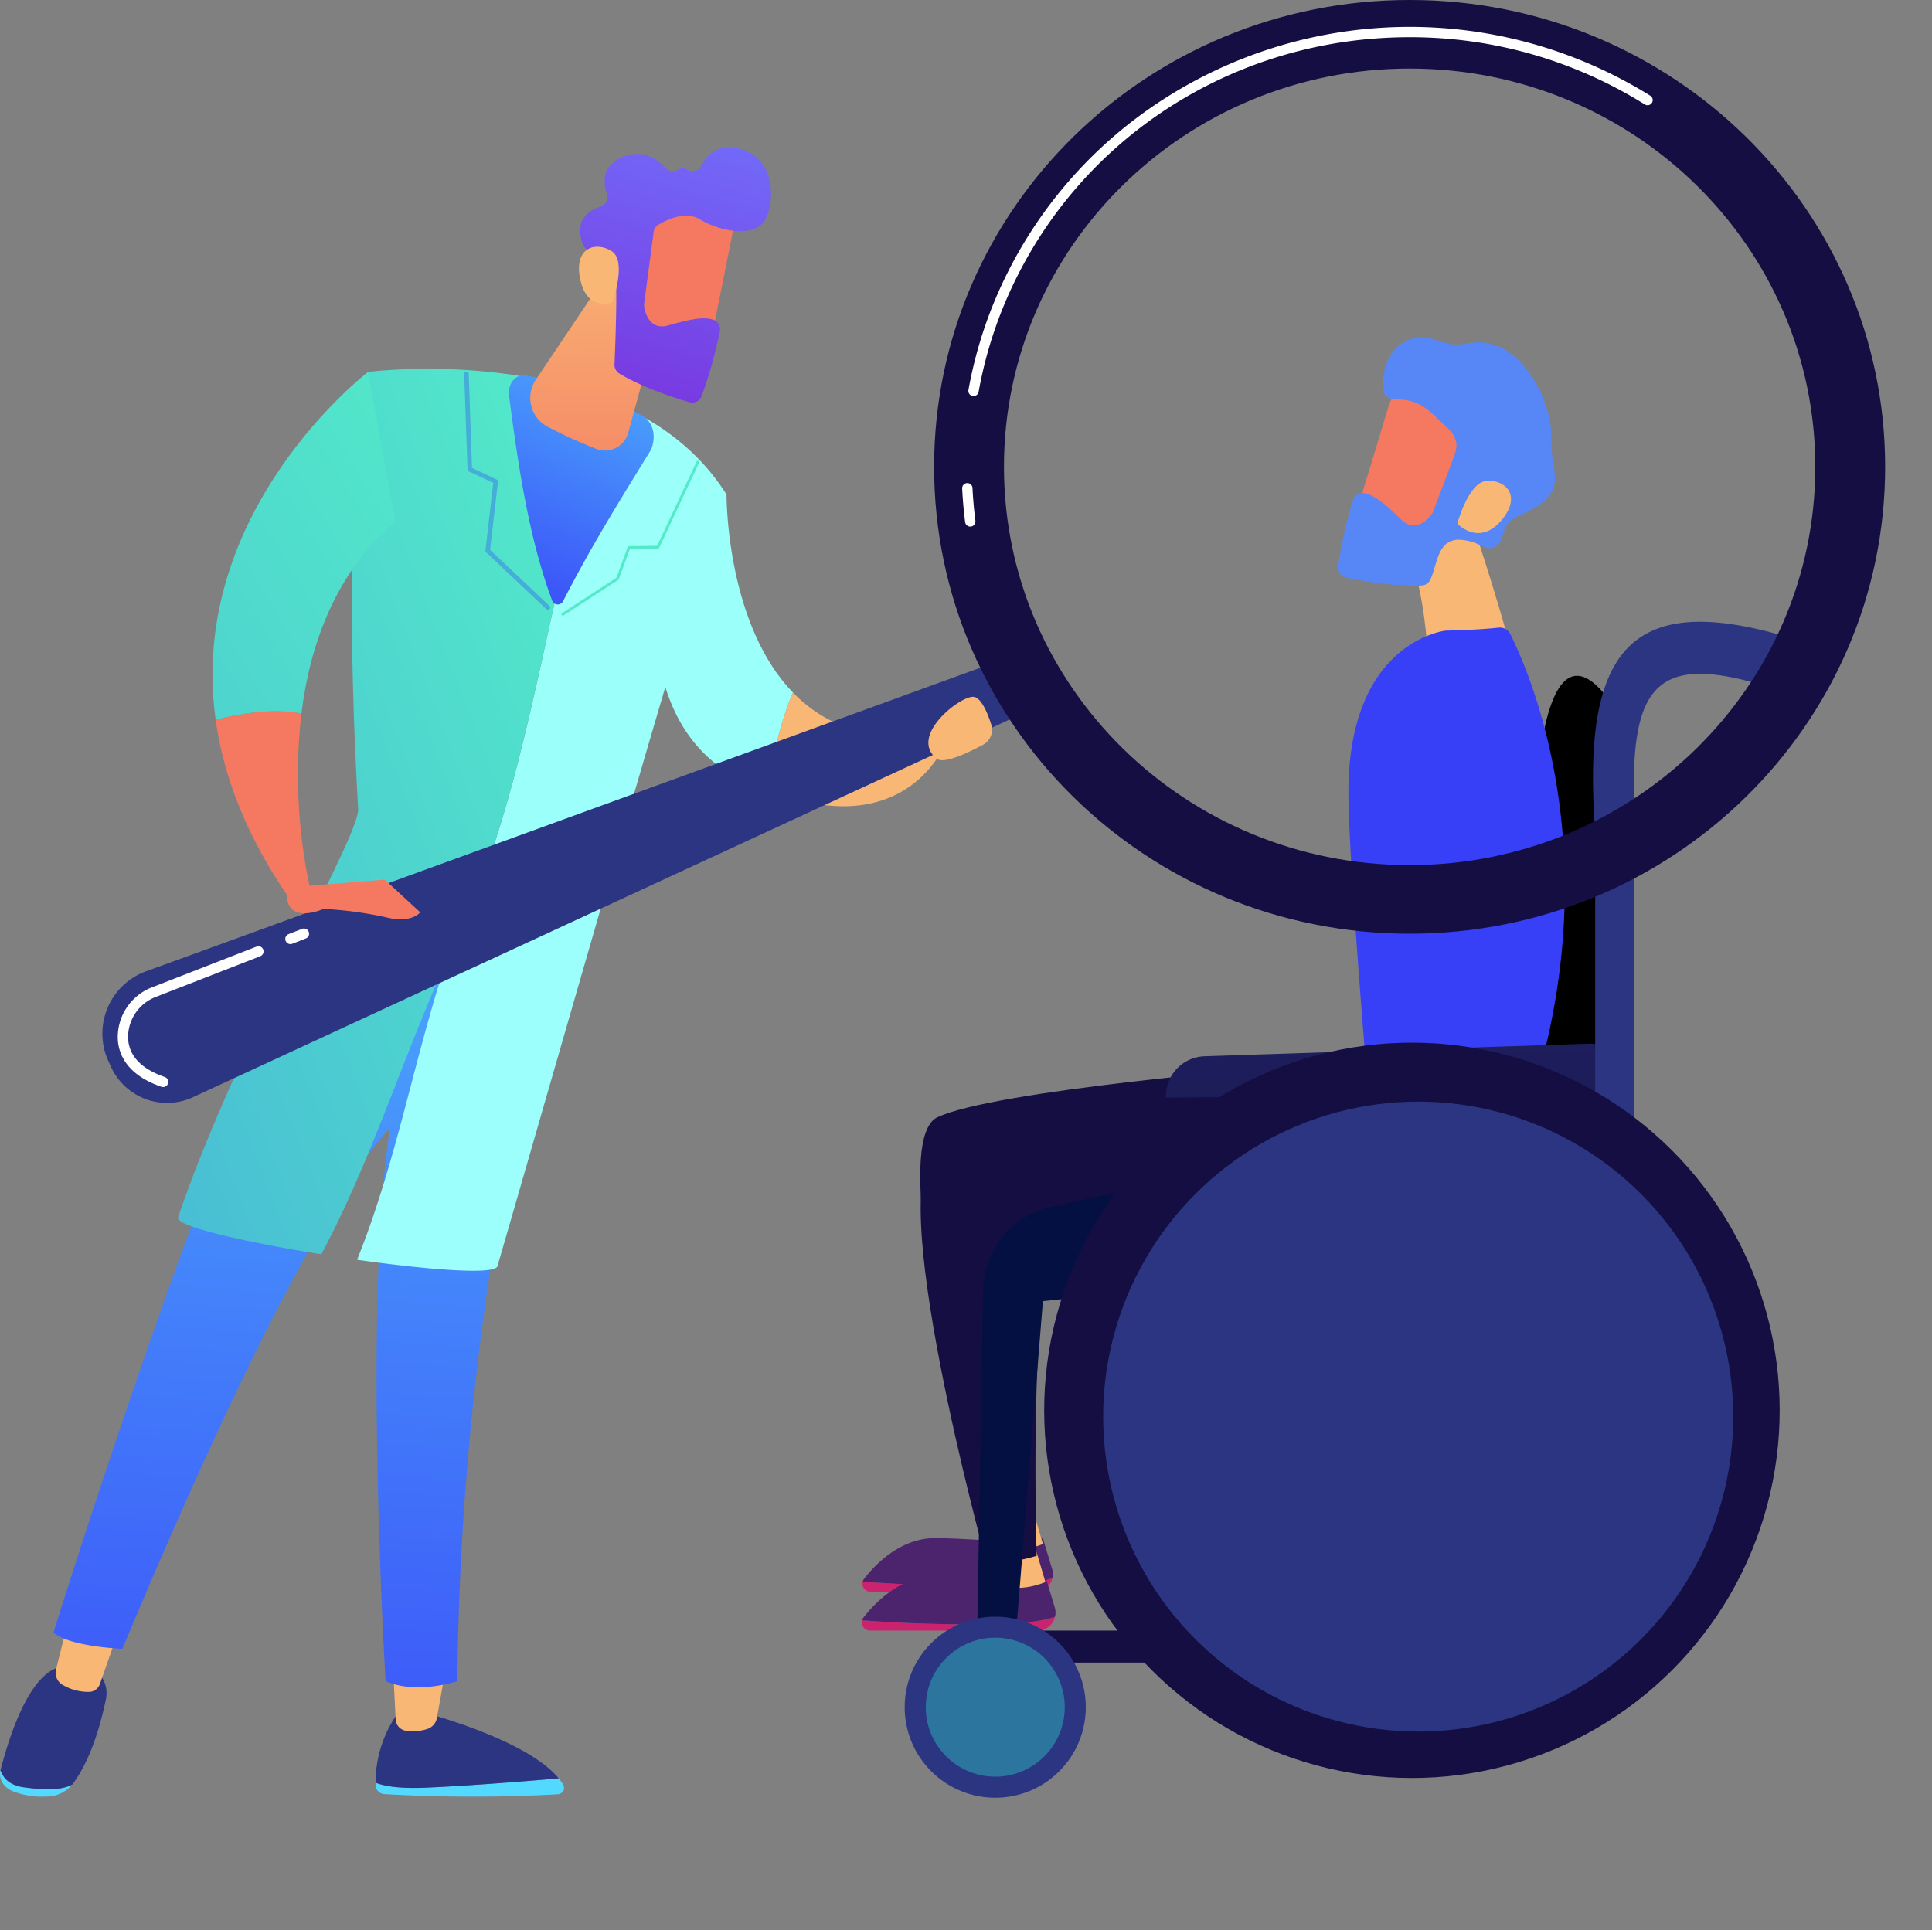 <svg xmlns="http://www.w3.org/2000/svg" xmlns:xlink="http://www.w3.org/1999/xlink" width="449.314" height="449.019" viewBox="0 0 449.314 449.019">
  <rect x="0" y="0" width="449.314" height="449.019" fill="#808080" stroke="none"/>
  <defs>
    <linearGradient id="linear-gradient" x1="49.611" y1="0.5" x2="50.611" y2="0.5" gradientUnits="objectBoundingBox">
      <stop offset="0" stop-color="#cb236d"/>
      <stop offset="1" stop-color="#4c246d"/>
    </linearGradient>
    <linearGradient id="linear-gradient-2" x1="50.329" y1="-6.693" x2="50.056" y2="0.843" xlink:href="#linear-gradient"/>
    <linearGradient id="linear-gradient-3" x1="181.032" y1="0.5" x2="182.032" y2="0.5" gradientUnits="objectBoundingBox">
      <stop offset="0" stop-color="#f9b776"/>
      <stop offset="1" stop-color="#f47960"/>
    </linearGradient>
    <linearGradient id="linear-gradient-4" x1="-6.643" y1="-0.458" x2="-5.452" y2="0.525" gradientUnits="objectBoundingBox">
      <stop offset="0" stop-color="#2b3582"/>
      <stop offset="1" stop-color="#150e42"/>
    </linearGradient>
    <linearGradient id="linear-gradient-5" x1="48.775" y1="0.5" x2="49.775" y2="0.5" xlink:href="#linear-gradient"/>
    <linearGradient id="linear-gradient-6" x1="49.495" y1="-6.693" x2="49.222" y2="0.843" xlink:href="#linear-gradient"/>
    <linearGradient id="linear-gradient-7" x1="177.944" y1="0.5" x2="178.944" y2="0.5" xlink:href="#linear-gradient-3"/>
    <linearGradient id="linear-gradient-8" x1="-6.186" y1="-0.202" x2="-4.895" y2="0.925" xlink:href="#linear-gradient-4"/>
    <linearGradient id="linear-gradient-9" x1="73.445" y1="-7.133" x2="74.87" y2="-7.133" xlink:href="#linear-gradient-3"/>
    <linearGradient id="linear-gradient-10" x1="80.326" y1="54.398" x2="79.263" y2="55.687" xlink:href="#linear-gradient-3"/>
    <linearGradient id="linear-gradient-11" x1="255.961" y1="200.559" x2="258.379" y2="198.01" xlink:href="#linear-gradient-3"/>
    <linearGradient id="linear-gradient-12" x1="-7.692" y1="-2.472" x2="-5.827" y2="-1.639" gradientUnits="objectBoundingBox">
      <stop offset="0" stop-color="#53d8ff"/>
      <stop offset="1" stop-color="#3840f7"/>
    </linearGradient>
    <linearGradient id="linear-gradient-13" x1="-6.973" y1="-15.856" x2="-3.559" y2="11.907" xlink:href="#linear-gradient-4"/>
    <linearGradient id="linear-gradient-14" x1="-10.691" y1="-0.146" x2="-11.842" y2="0.921" xlink:href="#linear-gradient-4"/>
    <linearGradient id="linear-gradient-15" x1="-13.161" y1="0.5" x2="-12.161" y2="0.5" xlink:href="#linear-gradient-4"/>
    <linearGradient id="linear-gradient-16" x1="-3.723" y1="1.289" x2="-3.403" y2="0.381" gradientUnits="objectBoundingBox">
      <stop offset="0" stop-color="#2c759e"/>
      <stop offset="1" stop-color="#051042"/>
    </linearGradient>
    <linearGradient id="linear-gradient-17" x1="-12.458" y1="-0.447" x2="-13.421" y2="1.317" xlink:href="#linear-gradient-4"/>
    <linearGradient id="linear-gradient-18" x1="-16.547" y1="-0.447" x2="-17.511" y2="1.317" xlink:href="#linear-gradient-16"/>
    <linearGradient id="linear-gradient-19" x1="-3.318" y1="0.5" x2="-2.318" y2="0.5" xlink:href="#linear-gradient-4"/>
    <linearGradient id="linear-gradient-20" x1="-3.115" y1="0.027" x2="-4.078" y2="1.79" xlink:href="#linear-gradient-4"/>
    <linearGradient id="linear-gradient-21" x1="24.617" y1="0.5" x2="25.617" y2="0.5" xlink:href="#linear-gradient-12"/>
    <linearGradient id="linear-gradient-22" x1="25.331" y1="0.5" x2="26.331" y2="0.5" xlink:href="#linear-gradient-4"/>
    <linearGradient id="linear-gradient-23" x1="87.395" y1="0.5" x2="88.395" y2="0.5" xlink:href="#linear-gradient-3"/>
    <linearGradient id="linear-gradient-24" x1="64.238" y1="0.5" x2="65.238" y2="0.5" xlink:href="#linear-gradient-12"/>
    <linearGradient id="linear-gradient-25" x1="43.765" y1="0.5" x2="44.765" y2="0.5" xlink:href="#linear-gradient-4"/>
    <linearGradient id="linear-gradient-26" x1="73.126" y1="0.5" x2="74.126" y2="0.5" xlink:href="#linear-gradient-3"/>
    <linearGradient id="linear-gradient-27" x1="0.549" y1="-0.589" x2="0.463" y2="1.345" xlink:href="#linear-gradient-12"/>
    <linearGradient id="linear-gradient-28" x1="0.643" y1="0.982" x2="0.321" y2="0.017" gradientUnits="objectBoundingBox">
      <stop offset="0" stop-color="#9cfffb"/>
      <stop offset="1" stop-color="#9bfffa"/>
    </linearGradient>
    <linearGradient id="linear-gradient-29" x1="0.949" y1="0.036" x2="-0.413" y2="1.221" gradientUnits="objectBoundingBox">
      <stop offset="0" stop-color="#53eac9"/>
      <stop offset="0.996" stop-color="#45aed8"/>
    </linearGradient>
    <linearGradient id="linear-gradient-30" x1="50.456" y1="0.1" x2="48.067" y2="1.142" xlink:href="#linear-gradient-3"/>
    <linearGradient id="linear-gradient-31" x1="1.165" y1="-0.119" x2="-1.837" y2="2.897" xlink:href="#linear-gradient-29"/>
    <linearGradient id="linear-gradient-32" x1="34.633" y1="1.013" x2="34.328" y2="0.012" xlink:href="#linear-gradient-28"/>
    <linearGradient id="linear-gradient-33" x1="26.084" y1="0.5" x2="27.084" y2="0.5" xlink:href="#linear-gradient-3"/>
    <linearGradient id="linear-gradient-34" x1="4.981" y1="0.5" x2="5.981" y2="0.5" xlink:href="#linear-gradient-4"/>
    <linearGradient id="linear-gradient-35" x1="1.568" y1="-0.938" x2="1.252" y2="-0.513" xlink:href="#linear-gradient-4"/>
    <linearGradient id="linear-gradient-36" x1="35.894" y1="-1.222" x2="34.201" y2="3.819" xlink:href="#linear-gradient-3"/>
    <linearGradient id="linear-gradient-37" x1="72.839" y1="0.5" x2="73.839" y2="0.5" xlink:href="#linear-gradient-3"/>
    <linearGradient id="linear-gradient-38" x1="0.747" y1="-0.679" x2="0.199" y2="1.219" xlink:href="#linear-gradient-12"/>
    <linearGradient id="linear-gradient-39" x1="2.05" y1="-3.67" x2="0.678" y2="0.021" xlink:href="#linear-gradient-29"/>
    <linearGradient id="linear-gradient-40" x1="3.037" y1="-3.874" x2="3.425" y2="-3.874" xlink:href="#linear-gradient-29"/>
    <linearGradient id="linear-gradient-41" x1="35.69" y1="-0.004" x2="35.675" y2="1.888" xlink:href="#linear-gradient-3"/>
    <linearGradient id="linear-gradient-42" x1="39.69" y1="15.325" x2="38.17" y2="16.662" xlink:href="#linear-gradient-3"/>
    <linearGradient id="linear-gradient-43" x1="0.29" y1="1.24" x2="0.627" y2="-0.336" gradientUnits="objectBoundingBox">
      <stop offset="0" stop-color="#7a2ddb"/>
      <stop offset="1" stop-color="#7077ff"/>
    </linearGradient>
    <linearGradient id="linear-gradient-44" x1="103.48" y1="44.45" x2="106.77" y2="42.094" xlink:href="#linear-gradient-3"/>
  </defs>
  <g id="Grupo_29225" data-name="Grupo 29225" transform="translate(-510.576 -1534.811)">
    <g id="Grupo_29217" data-name="Grupo 29217" transform="translate(711.016 1621.266)">
      <g id="Grupo_29216" data-name="Grupo 29216" transform="translate(0 -8)">
        <g id="Grupo_29201" data-name="Grupo 29201" transform="translate(43.166 78.751)">
          <path id="Trazado_61496" data-name="Trazado 61496" d="M1974.463,2313.528l4.473-98.608c-17.884-28.7-24.138,15.291-17.077,98.608Z" transform="translate(-1846.181 -2206.145)"/>
          <path id="Trazado_61497" data-name="Trazado 61497" d="M1633.248,2640.771H1502.3c-6.5-11.79,4.29-21.926,35.537-28.544l89.2-1.216Z" transform="translate(-1500.493 -2511.379)"/>
        </g>
        <g id="Grupo_29212" data-name="Grupo 29212">
          <g id="Grupo_29206" data-name="Grupo 29206" transform="translate(0 169.878)">
            <g id="Grupo_29203" data-name="Grupo 29203" transform="translate(0.132)">
              <g id="Grupo_29202" data-name="Grupo 29202" transform="translate(0 109.456)">
                <path id="Trazado_61498" data-name="Trazado 61498" d="M1352.034,3060.764c10.831,0,15.623-.929,17.765-1.776a4.109,4.109,0,0,1-4,3.183h-38.315a1.864,1.864,0,0,1-1.8-2.354C1330.052,3060.168,1339.329,3060.764,1352.034,3060.764Z" transform="translate(-1325.62 -3049.697)" fill="url(#linear-gradient)"/>
                <path id="Trazado_61499" data-name="Trazado 61499" d="M1325.885,3031.354a1.809,1.809,0,0,1,.314-.652c2.919-3.726,8.781-9.578,16.757-9.466,11.684.165,15.757,1.432,24.837.072l2.142,7.1a4.07,4.07,0,0,1,.065,2.118c-2.142.847-6.934,1.777-17.765,1.777C1339.529,3032.3,1330.252,3031.705,1325.885,3031.354Z" transform="translate(-1325.82 -3021.234)" fill="url(#linear-gradient-2)"/>
              </g>
              <path id="Trazado_61500" data-name="Trazado 61500" d="M1456.93,2990.442l2.629,8.942s-5.825,2.652-10.948.523l-1.006-7.747Z" transform="translate(-1417.586 -2888.563)" fill="url(#linear-gradient-3)"/>
              <path id="Trazado_61501" data-name="Trazado 61501" d="M1462.393,2576.448s-64.843,5.294-78.145,11.556,10.855,94.026,10.855,94.026,3.621,1.743,11.679-.762c0,0-8.263-64.767-2.115-78.811l70.208-11.483Z" transform="translate(-1366.806 -2576.448)" fill="url(#linear-gradient-4)"/>
            </g>
            <g id="Grupo_29205" data-name="Grupo 29205" transform="translate(0 6.982)">
              <g id="Grupo_29204" data-name="Grupo 29204" transform="translate(0 111.305)">
                <path id="Trazado_61502" data-name="Trazado 61502" d="M1351.945,3097.316c11.014,0,15.887-.945,18.065-1.807a4.179,4.179,0,0,1-4.07,3.237h-38.963a1.9,1.9,0,0,1-1.827-2.393C1329.592,3096.709,1339.025,3097.316,1351.945,3097.316Z" transform="translate(-1325.084 -3086.062)" fill="url(#linear-gradient-5)"/>
                <path id="Trazado_61503" data-name="Trazado 61503" d="M1325.354,3067.41a1.838,1.838,0,0,1,.319-.663c2.968-3.789,8.93-9.74,17.04-9.626,11.881.167,16.024,1.456,25.256.073l2.178,7.22a4.144,4.144,0,0,1,.066,2.154c-2.179.862-7.052,1.807-18.065,1.807C1339.228,3068.373,1329.8,3067.767,1325.354,3067.41Z" transform="translate(-1325.288 -3057.119)" fill="url(#linear-gradient-6)"/>
              </g>
              <path id="Trazado_61504" data-name="Trazado 61504" d="M1458.613,3025.806l2.673,9.093s-5.923,2.7-11.133.532l-1.023-7.878Z" transform="translate(-1418.605 -2922.206)" fill="url(#linear-gradient-7)"/>
              <path id="Trazado_61505" data-name="Trazado 61505" d="M1464.169,2604.818s-65.939,5.384-79.465,11.751,11.039,95.615,11.039,95.615,3.682,1.773,11.876-.775c0,0-1.927-60.967,4.325-75.248l64.919-16.572Z" transform="translate(-1366.967 -2604.818)" fill="url(#linear-gradient-8)"/>
            </g>
          </g>
          <g id="Grupo_29211" data-name="Grupo 29211" transform="translate(110.739)">
            <g id="Grupo_29209" data-name="Grupo 29209">
              <g id="Grupo_29208" data-name="Grupo 29208">
                <path id="Trazado_61506" data-name="Trazado 61506" d="M1851.448,2041.853s8.143,24.1,10.584,34.757l-19.628-2.727s-.951-14.256-5.346-23.217Z" transform="translate(-1821.807 -2003.532)" fill="url(#linear-gradient-9)"/>
                <g id="Grupo_29207" data-name="Grupo 29207">
                  <path id="Trazado_61507" data-name="Trazado 61507" d="M1798.27,1913.4c-1.516,2.975-2.422,6.62-3.6,10.463q-3.307,10.82-6.562,21.655l18.31,5.09c3.437-7.3,6.729-14.674,10.186-21.967,1.841-3.883,3.56-9.249,7.89-11.041,2.524-1.045,5.317.16,4.087-3.3-.9-2.536-4.331-4.817-6.6-5.957a23.547,23.547,0,0,0-12.027-2.172C1803.492,1906.579,1800.322,1909.377,1798.27,1913.4Z" transform="translate(-1784.906 -1901.199)" fill="url(#linear-gradient-10)"/>
                  <path id="Trazado_61508" data-name="Trazado 61508" d="M1815.956,1890.471a12.549,12.549,0,0,0-8.325-3.167c-1.792.039-3.557.583-5.348.5-2.672-.125-5.147-1.634-7.822-1.672a8.542,8.542,0,0,0-6.965,3.887,12.556,12.556,0,0,0-1.879,7.94,3.109,3.109,0,0,0,.464,1.63c.676.925,2.017.936,3.162.991,5.519.264,7.575,3.218,11.216,6.6a5.59,5.59,0,0,1,2.166,3.8c.081,1.5-.636,3.047-1.419,5.116q-2.009,5.309-4.018,10.618a2.332,2.332,0,0,1-.3.562c-.785,1.063-3.753,4.524-7.108,1.272-3.045-2.951-5.867-5.6-8.517-6.127a2.349,2.349,0,0,0-2.712,1.627,101.6,101.6,0,0,0-3.443,15.4,2.345,2.345,0,0,0,1.85,2.571c3.581.764,11.18,2.163,17.556,1.856a2.352,2.352,0,0,0,2.012-1.321c1.687-3.48,1.548-9.106,6.5-9.331a11.819,11.819,0,0,1,5.461,1.45,6.017,6.017,0,0,0,1.122.445,2.89,2.89,0,0,0,2.517-.6c1.507-1.283,1.209-3.861,2.685-5.347a8.626,8.626,0,0,1,2.535-1.574c3.236-1.522,7.546-3.586,8.122-7.561.322-2.223-.484-4.7-.634-6.944-.117-1.756-.078-3.519-.2-5.273C1824.239,1902.133,1820.994,1894.649,1815.956,1890.471Z" transform="translate(-1775.084 -1886.131)" fill="#5786f6"/>
                  <path id="Trazado_61509" data-name="Trazado 61509" d="M1887.8,2031.794s2.539-9.542,6.738-9.941,8.2,3.134,3.908,8.691C1893.11,2037.457,1887.8,2031.794,1887.8,2031.794Z" transform="translate(-1860.063 -1988.431)" fill="url(#linear-gradient-11)"/>
                </g>
              </g>
            </g>
            <g id="Grupo_29210" data-name="Grupo 29210" transform="translate(2.415 67.534)">
              <path id="Trazado_61510" data-name="Trazado 61510" d="M1784.9,2199.3c.067,14.718,4.1,63.277,4.1,63.277,14.031,14.789,35.427,16.3,35.427,16.3,23.017-61.58,2.805-107.4-1.882-116.814a2.705,2.705,0,0,0-2.729-1.485c-2.072.229-6.009.559-12.324.695C1807.494,2161.276,1784.737,2163.721,1784.9,2199.3Z" transform="translate(-1784.899 -2160.565)" fill="url(#linear-gradient-12)"/>
            </g>
          </g>
        </g>
        <g id="Grupo_29215" data-name="Grupo 29215" transform="translate(1.233 66.176)">
          <path id="Trazado_61511" data-name="Trazado 61511" d="M1715.258,2565.772l-102.893.624v-.3a9.311,9.311,0,0,1,9.007-9.306l89.513-2.927a5.509,5.509,0,0,1,5.552,6.726Z" transform="translate(-1542.902 -2455.713)" fill="url(#linear-gradient-13)"/>
          <path id="Trazado_61512" data-name="Trazado 61512" d="M2060.383,2158.338c-36.2-10.458-47.016,3.809-43.871,45.569v79.744h9.039v-94.344c.786-20.552,7.566-26.568,31.474-19.015C2064.727,2171.251,2068.717,2160.9,2060.383,2158.338Z" transform="translate(-1847.205 -2155.046)" fill="url(#linear-gradient-14)"/>
          <rect id="Rectángulo_5843" data-name="Rectángulo 5843" width="43.123" height="7.446" rx="3.723" transform="translate(26.65 234.672)" fill="url(#linear-gradient-15)"/>
          <path id="Trazado_61513" data-name="Trazado 61513" d="M1575.341,2597.559l-123.931,27.172a20.184,20.184,0,0,0-15.859,19.375l-1.316,77.827h9.152l6.092-75.237,130.85-13.446Z" transform="translate(-1408.608 -2488.662)" fill="url(#linear-gradient-16)"/>
          <g id="Grupo_29213" data-name="Grupo 29213" transform="translate(0 222.712)">
            <circle id="Elipse_1369" data-name="Elipse 1369" cx="21.06" cy="21.06" r="21.06" transform="translate(0 29.783) rotate(-45)" fill="url(#linear-gradient-17)"/>
            <circle id="Elipse_1370" data-name="Elipse 1370" cx="16.156" cy="16.156" r="16.156" transform="matrix(0.163, -0.987, 0.987, 0.163, 11.21, 43.091)" fill="url(#linear-gradient-18)"/>
          </g>
          <g id="Grupo_29214" data-name="Grupo 29214" transform="translate(5.742 62.486)">
            <circle id="Elipse_1371" data-name="Elipse 1371" cx="85.524" cy="85.524" r="85.524" transform="translate(0 120.95) rotate(-45)" fill="url(#linear-gradient-19)"/>
            <circle id="Elipse_1372" data-name="Elipse 1372" cx="73.265" cy="73.265" r="73.265" transform="translate(18.797 122.409) rotate(-45)" fill="url(#linear-gradient-20)"/>
          </g>
        </g>
      </g>
    </g>
    <g id="Grupo_29224" data-name="Grupo 29224" transform="translate(510.576 1534.81)">
      <g id="Grupo_29218" data-name="Grupo 29218" transform="translate(87.352 387.724)">
        <path id="Trazado_61514" data-name="Trazado 61514" d="M908.13,3215.852c-7.506.649-20.534,1.7-30.8,2.155-6.174.271-9.728-.333-11.776-1.152,0,.231.01.449.019.651a2.125,2.125,0,0,0,2.018,2.006,360.723,360.723,0,0,0,40.336.041,1.513,1.513,0,0,0,1.232-2.272A12.4,12.4,0,0,0,908.13,3215.852Z" transform="translate(-865.547 -3189.894)" fill="url(#linear-gradient-21)"/>
        <path id="Trazado_61515" data-name="Trazado 61515" d="M877.318,3171.571c10.27-.452,23.3-1.506,30.8-2.155-7.38-9.055-30.8-15.157-30.8-15.157H870.7a27.744,27.744,0,0,0-5.16,16.16C867.589,3171.238,871.144,3171.843,877.318,3171.571Z" transform="translate(-865.54 -3143.458)" fill="url(#linear-gradient-22)"/>
        <path id="Trazado_61516" data-name="Trazado 61516" d="M881.989,3110.368l.619,12.252a2.8,2.8,0,0,0,2.389,2.631,10.887,10.887,0,0,0,4.97-.412,3.311,3.311,0,0,0,2.225-2.545l2.139-11.927Z" transform="translate(-877.941 -3110.368)" fill="url(#linear-gradient-23)"/>
      </g>
      <g id="Grupo_29220" data-name="Grupo 29220" transform="translate(0 376.274)">
        <g id="Grupo_29219" data-name="Grupo 29219" transform="translate(0 11.37)">
          <path id="Trazado_61517" data-name="Trazado 61517" d="M516.044,3212.125c-3.255-.454-4.728-2.145-5.346-3.953l-.012.049c-.479,1.907.631,3.883,2.851,4.823a18.617,18.617,0,0,0,7.893,1.236,7.844,7.844,0,0,0,5.919-2.73l.018-.024C524.916,3212.739,521.473,3212.882,516.044,3212.125Z" transform="translate(-510.576 -3184.024)" fill="url(#linear-gradient-24)"/>
          <path id="Trazado_61518" data-name="Trazado 61518" d="M531.767,3110.045h-5.456c-8.311-.17-13.529,17.359-15.238,24.147.618,1.808,2.09,3.5,5.346,3.953,5.429.757,8.871.614,11.324-.6,4.49-5.908,6.716-14.561,7.786-19.612A6.886,6.886,0,0,0,531.767,3110.045Z" transform="translate(-510.951 -3110.044)" fill="url(#linear-gradient-25)"/>
        </g>
        <path id="Trazado_61519" data-name="Trazado 61519" d="M566.26,3063.84l-3.03,12.05a3.271,3.271,0,0,0,1.7,3.707,11.611,11.611,0,0,0,6.274,1.519,2.734,2.734,0,0,0,2.229-1.822l4.448-12.678Z" transform="translate(-550.199 -3063.84)" fill="url(#linear-gradient-26)"/>
      </g>
      <path id="Trazado_61520" data-name="Trazado 61520" d="M561.158,2553.113c3.769,3.344,16.03,3.785,16.03,3.785,44.164-106,62.23-121.056,62.23-121.056-6.377,40.008-1.028,128.582-1.028,128.582,7.288,3.216,16.684,0,16.684,0a682.714,682.714,0,0,1,22.553-167.654c-29.85-.671-45.723-10.885-50.906-14.985C601.838,2421.9,561.158,2553.113,561.158,2553.113Z" transform="translate(-548.711 -2173.356)" fill="url(#linear-gradient-27)"/>
      <path id="Trazado_61521" data-name="Trazado 61521" d="M899.989,1903.556a394.077,394.077,0,0,1-5.029,45.2c.23-1,.458-2,.691-2.989-.234.993-.461,1.993-.691,2.989-.31,1.771-.629,3.545-.972,5.326v0c.343-1.782.662-3.555.972-5.326-6.317,27.387-11.388,56.154-23.423,81.828-.994,2.054-1.946,4.12-2.883,6.194-7.449,22.751-11.617,46.817-20.614,69.077,16.634,2.353,32.047,3.565,32.643,1.508,19.293-66.574,51.577-180.083,53.278-179.5C925.9,1914.993,913.134,1907.662,899.989,1903.556Z" transform="translate(-764.995 -1812.812)" fill="url(#linear-gradient-28)"/>
      <path id="Trazado_61522" data-name="Trazado 61522" d="M767.32,1933.63a394.08,394.08,0,0,0,5.029-45.2c-24.07-7.518-49.4-4.212-49.4-4.212-5.65,28.182-3.625,78.621-2.295,101.628.374,6.467-28.153,54.543-41.89,95.023-.706,2.08,15.728,5.779,33.315,8.6,11.627-21.811,18.77-45.312,28.94-67.822.131-.4.255-.8.388-1.2-.133.4-.257.8-.388,1.2.936-2.073,1.889-4.14,2.883-6.193C755.931,1989.784,761,1961.017,767.32,1933.63Z" transform="translate(-637.355 -1797.691)" fill="url(#linear-gradient-29)"/>
      <g id="Grupo_29221" data-name="Grupo 29221" transform="translate(49.424 86.532)">
        <path id="Trazado_61523" data-name="Trazado 61523" d="M714.37,2209.106c1.815,13.128,7.177,27.448,17.9,42.659l4.077-3.324a125.914,125.914,0,0,1-2.031-40.77C727.7,2206.38,719.888,2207.711,714.37,2209.106Z" transform="translate(-713.643 -2128.226)" fill="url(#linear-gradient-30)"/>
        <path id="Trazado_61524" data-name="Trazado 61524" d="M753.893,1921.215l-6.311-34.772s-42.163,32.229-35.438,80.88c5.518-1.4,13.333-2.726,19.949-1.435C734.02,1950.275,739.778,1933.326,753.893,1921.215Z" transform="translate(-711.417 -1886.443)" fill="url(#linear-gradient-31)"/>
      </g>
      <g id="Grupo_29222" data-name="Grupo 29222" transform="translate(152.692 115.049)">
        <path id="Trazado_61525" data-name="Trazado 61525" d="M1147.33,2002.325c-7.766,5.925-12.357,19.659-16.275,35.051,2.631,21.161,14,30.311,26.256,33.82a74.38,74.38,0,0,1,5.466-22.825C1147.116,2032.2,1147.33,2002.325,1147.33,2002.325Z" transform="translate(-1131.055 -2002.325)" fill="url(#linear-gradient-32)"/>
        <path id="Trazado_61526" data-name="Trazado 61526" d="M1243.216,2189.435a74.379,74.379,0,0,0-5.466,22.825c32.7,12.688,41.353-11.918,41.353-11.918l-6.044-1.066C1259.411,2200.713,1249.878,2196.313,1243.216,2189.435Z" transform="translate(-1211.494 -2143.39)" fill="url(#linear-gradient-33)"/>
      </g>
      <path id="Trazado_61527" data-name="Trazado 61527" d="M818.809,2155.215l-201.331,73.276a15.416,15.416,0,0,0-8.76,20.868l.611,1.343a14.33,14.33,0,0,0,19.061,7.073l195.49-90.435Z" transform="translate(-583.52 -2002.542)" fill="url(#linear-gradient-34)"/>
      <path id="Trazado_61528" data-name="Trazado 61528" d="M1503.94,1534.81c-61.077,0-110.59,48.62-110.59,108.6s49.513,108.6,110.59,108.6,110.59-48.62,110.59-108.6S1565.018,1534.81,1503.94,1534.81Zm0,201.238c-52.105,0-94.345-41.478-94.345-92.643s42.24-92.643,94.345-92.643,94.345,41.478,94.345,92.643S1556.046,1736.048,1503.94,1736.048Z" transform="translate(-1176.111 -1534.81)" fill="url(#linear-gradient-35)"/>
      <path id="Trazado_61529" data-name="Trazado 61529" d="M1421.749,1676.51a1.2,1.2,0,0,1-1.189-1.048c-.33-2.586-.563-5.217-.691-7.822a1.2,1.2,0,1,1,2.4-.119c.125,2.543.352,5.113.675,7.637a1.2,1.2,0,0,1-1.039,1.342A1.252,1.252,0,0,1,1421.749,1676.51Zm.762-30.366a1.255,1.255,0,0,1-.213-.019,1.2,1.2,0,0,1-.969-1.393,100.388,100.388,0,0,1,5.993-20.512,102.626,102.626,0,0,1,37.71-46.039,105.835,105.835,0,0,1,114.843-1.923,1.2,1.2,0,1,1-1.274,2.033,102.842,102.842,0,0,0-54.668-15.621c-41.7,0-78.75,24.518-94.392,62.464l0,0a98.035,98.035,0,0,0-5.848,20.017A1.2,1.2,0,0,1,1422.511,1646.144Z" transform="translate(-1196.103 -1554.005)" fill="#fff"/>
      <path id="Trazado_61530" data-name="Trazado 61530" d="M785.405,2367.847l19.033-1.551,8.243,7.6s-1.95,2.7-8.047,1.146a87.3,87.3,0,0,0-14.448-1.929s-8.416,3.794-8.519-3.305Z" transform="translate(-714.955 -2161.678)" fill="url(#linear-gradient-36)"/>
      <path id="Trazado_61531" data-name="Trazado 61531" d="M1389.911,2207.911c1.646,1.286,7.285-1.4,10.736-3.255a3.97,3.97,0,0,0,1.92-4.691c-.831-2.619-2.214-6-3.919-6.425C1395.818,2192.831,1383.128,2202.611,1389.911,2207.911Z" transform="translate(-1172.033 -2031.407)" fill="url(#linear-gradient-37)"/>
      <path id="Trazado_61532" data-name="Trazado 61532" d="M632.382,2462.035a1.2,1.2,0,0,1-.392-.066c-8.11-2.8-10-7.637-10.149-11.2a12.433,12.433,0,0,1,8.1-11.987l24.173-9.426a1.2,1.2,0,1,1,.872,2.236l-24.173,9.426a10.035,10.035,0,0,0-6.575,9.646c.177,4.1,3.049,7.135,8.536,9.032a1.2,1.2,0,0,1-.392,2.335Z" transform="translate(-594.451 -2209.16)" fill="#fff"/>
      <path id="Trazado_61533" data-name="Trazado 61533" d="M781.387,2416.132a1.2,1.2,0,0,1-.436-2.318l3.133-1.222a1.2,1.2,0,0,1,.872,2.237l-3.133,1.222A1.2,1.2,0,0,1,781.387,2416.132Z" transform="translate(-713.839 -2196.519)" fill="#fff"/>
      <path id="Trazado_61534" data-name="Trazado 61534" d="M991.538,1894.875c2.238,17.134,4.7,32.9,9.945,47.081a1.4,1.4,0,0,0,2.553.143c6.791-13.313,14.138-24.94,20.486-35.3,1.524-4.019-.295-6.844-1.94-7.761-11.13-6.2-16.625-7.472-27.164-9.424C992.662,1889.1,990.884,1892.148,991.538,1894.875Z" transform="translate(-873.077 -1802.255)" fill="url(#linear-gradient-38)"/>
      <path id="Trazado_61535" data-name="Trazado 61535" d="M968.557,1941.387a.522.522,0,0,1-.223-.125l-14-13.212a.528.528,0,0,1-.162-.444L956,1911.9l-5.688-2.672a.526.526,0,0,1-.3-.458l-.782-22.23a.527.527,0,0,1,1.053-.037l.77,21.909,5.74,2.7a.527.527,0,0,1,.3.538l-1.844,15.822,13.812,13.031a.527.527,0,0,1-.5.892Z" transform="translate(-841.279 -1799.569)" fill="url(#linear-gradient-39)"/>
      <path id="Trazado_61536" data-name="Trazado 61536" d="M1041.385,2006.344a.3.3,0,0,1-.115-.114.35.35,0,0,1,.12-.458l12.61-8.195,2.611-7.129a.344.344,0,0,1,.312-.229l6.544-.085,9.185-19.583a.329.329,0,0,1,.428-.174.323.323,0,0,1,.143.435l-9.277,19.78a.343.343,0,0,1-.3.2l-6.522.084-2.569,7.014a.358.358,0,0,1-.14.176l-12.709,8.259A.311.311,0,0,1,1041.385,2006.344Z" transform="translate(-910.642 -1863.17)" fill="url(#linear-gradient-40)"/>
      <path id="Trazado_61537" data-name="Trazado 61537" d="M1042.34,1802.62l-7.857,28.884a5.62,5.62,0,0,1-7.515,3.739,114.007,114.007,0,0,1-11.324-5.173,7.572,7.572,0,0,1-2.671-10.882l16.336-24.357Z" transform="translate(-888.368 -1730.843)" fill="url(#linear-gradient-41)"/>
      <g id="Grupo_29223" data-name="Grupo 29223" transform="translate(134.645 34.317)">
        <path id="Trazado_61538" data-name="Trazado 61538" d="M1129.489,1723.105c.072.5-6.553,32.961-6.553,32.961l-18.457-4.177,1.708-31.7S1128.291,1714.8,1129.489,1723.105Z" transform="translate(-1092.972 -1707.591)" fill="url(#linear-gradient-42)"/>
        <path id="Trazado_61539" data-name="Trazado 61539" d="M1075.945,1693.923l-2.206,16.618a2.321,2.321,0,0,0,0,.637c.186,1.3,1.155,5.737,5.632,4.469,4.062-1.151,7.787-2.14,10.359-1.353a2.34,2.34,0,0,1,1.61,2.707,101.184,101.184,0,0,1-4.248,15.127,2.335,2.335,0,0,1-2.836,1.381c-3.5-1.021-10.823-3.38-16.269-6.657a2.343,2.343,0,0,1-1.141-2.107c.177-4.2.668-16.948.255-20.523-.388-3.355-4.505-5.365-6.295-6.086a2.3,2.3,0,0,1-1.281-1.286c-.828-2.076-1.971-6.88,4.084-8.849a2.345,2.345,0,0,0,1.485-3.032c-.9-2.5-1.275-6.307,3.409-8.406,4.76-2.134,8.316.4,10.236,2.467a2.343,2.343,0,0,0,2.985.353,1.853,1.853,0,0,1,2.108.071,2.307,2.307,0,0,0,3.266-.99c1.14-2.34,3.464-4.847,8.125-4.049,8.271,1.416,9.207,10.581,7.025,15.952s-11.061,3.325-15.516.617c-3.387-2.058-7.78.1-9.691,1.252A2.321,2.321,0,0,0,1075.945,1693.923Z" transform="translate(-1058.579 -1674.263)" fill="url(#linear-gradient-43)"/>
        <path id="Trazado_61540" data-name="Trazado 61540" d="M1065.5,1780.989s3.4-9.521-.093-11.853-8.667-1.121-7.528,5.777C1059.3,1783.491,1065.5,1780.989,1065.5,1780.989Z" transform="translate(-1057.719 -1744.971)" fill="url(#linear-gradient-44)"/>
      </g>
    </g>
  </g>
</svg>

